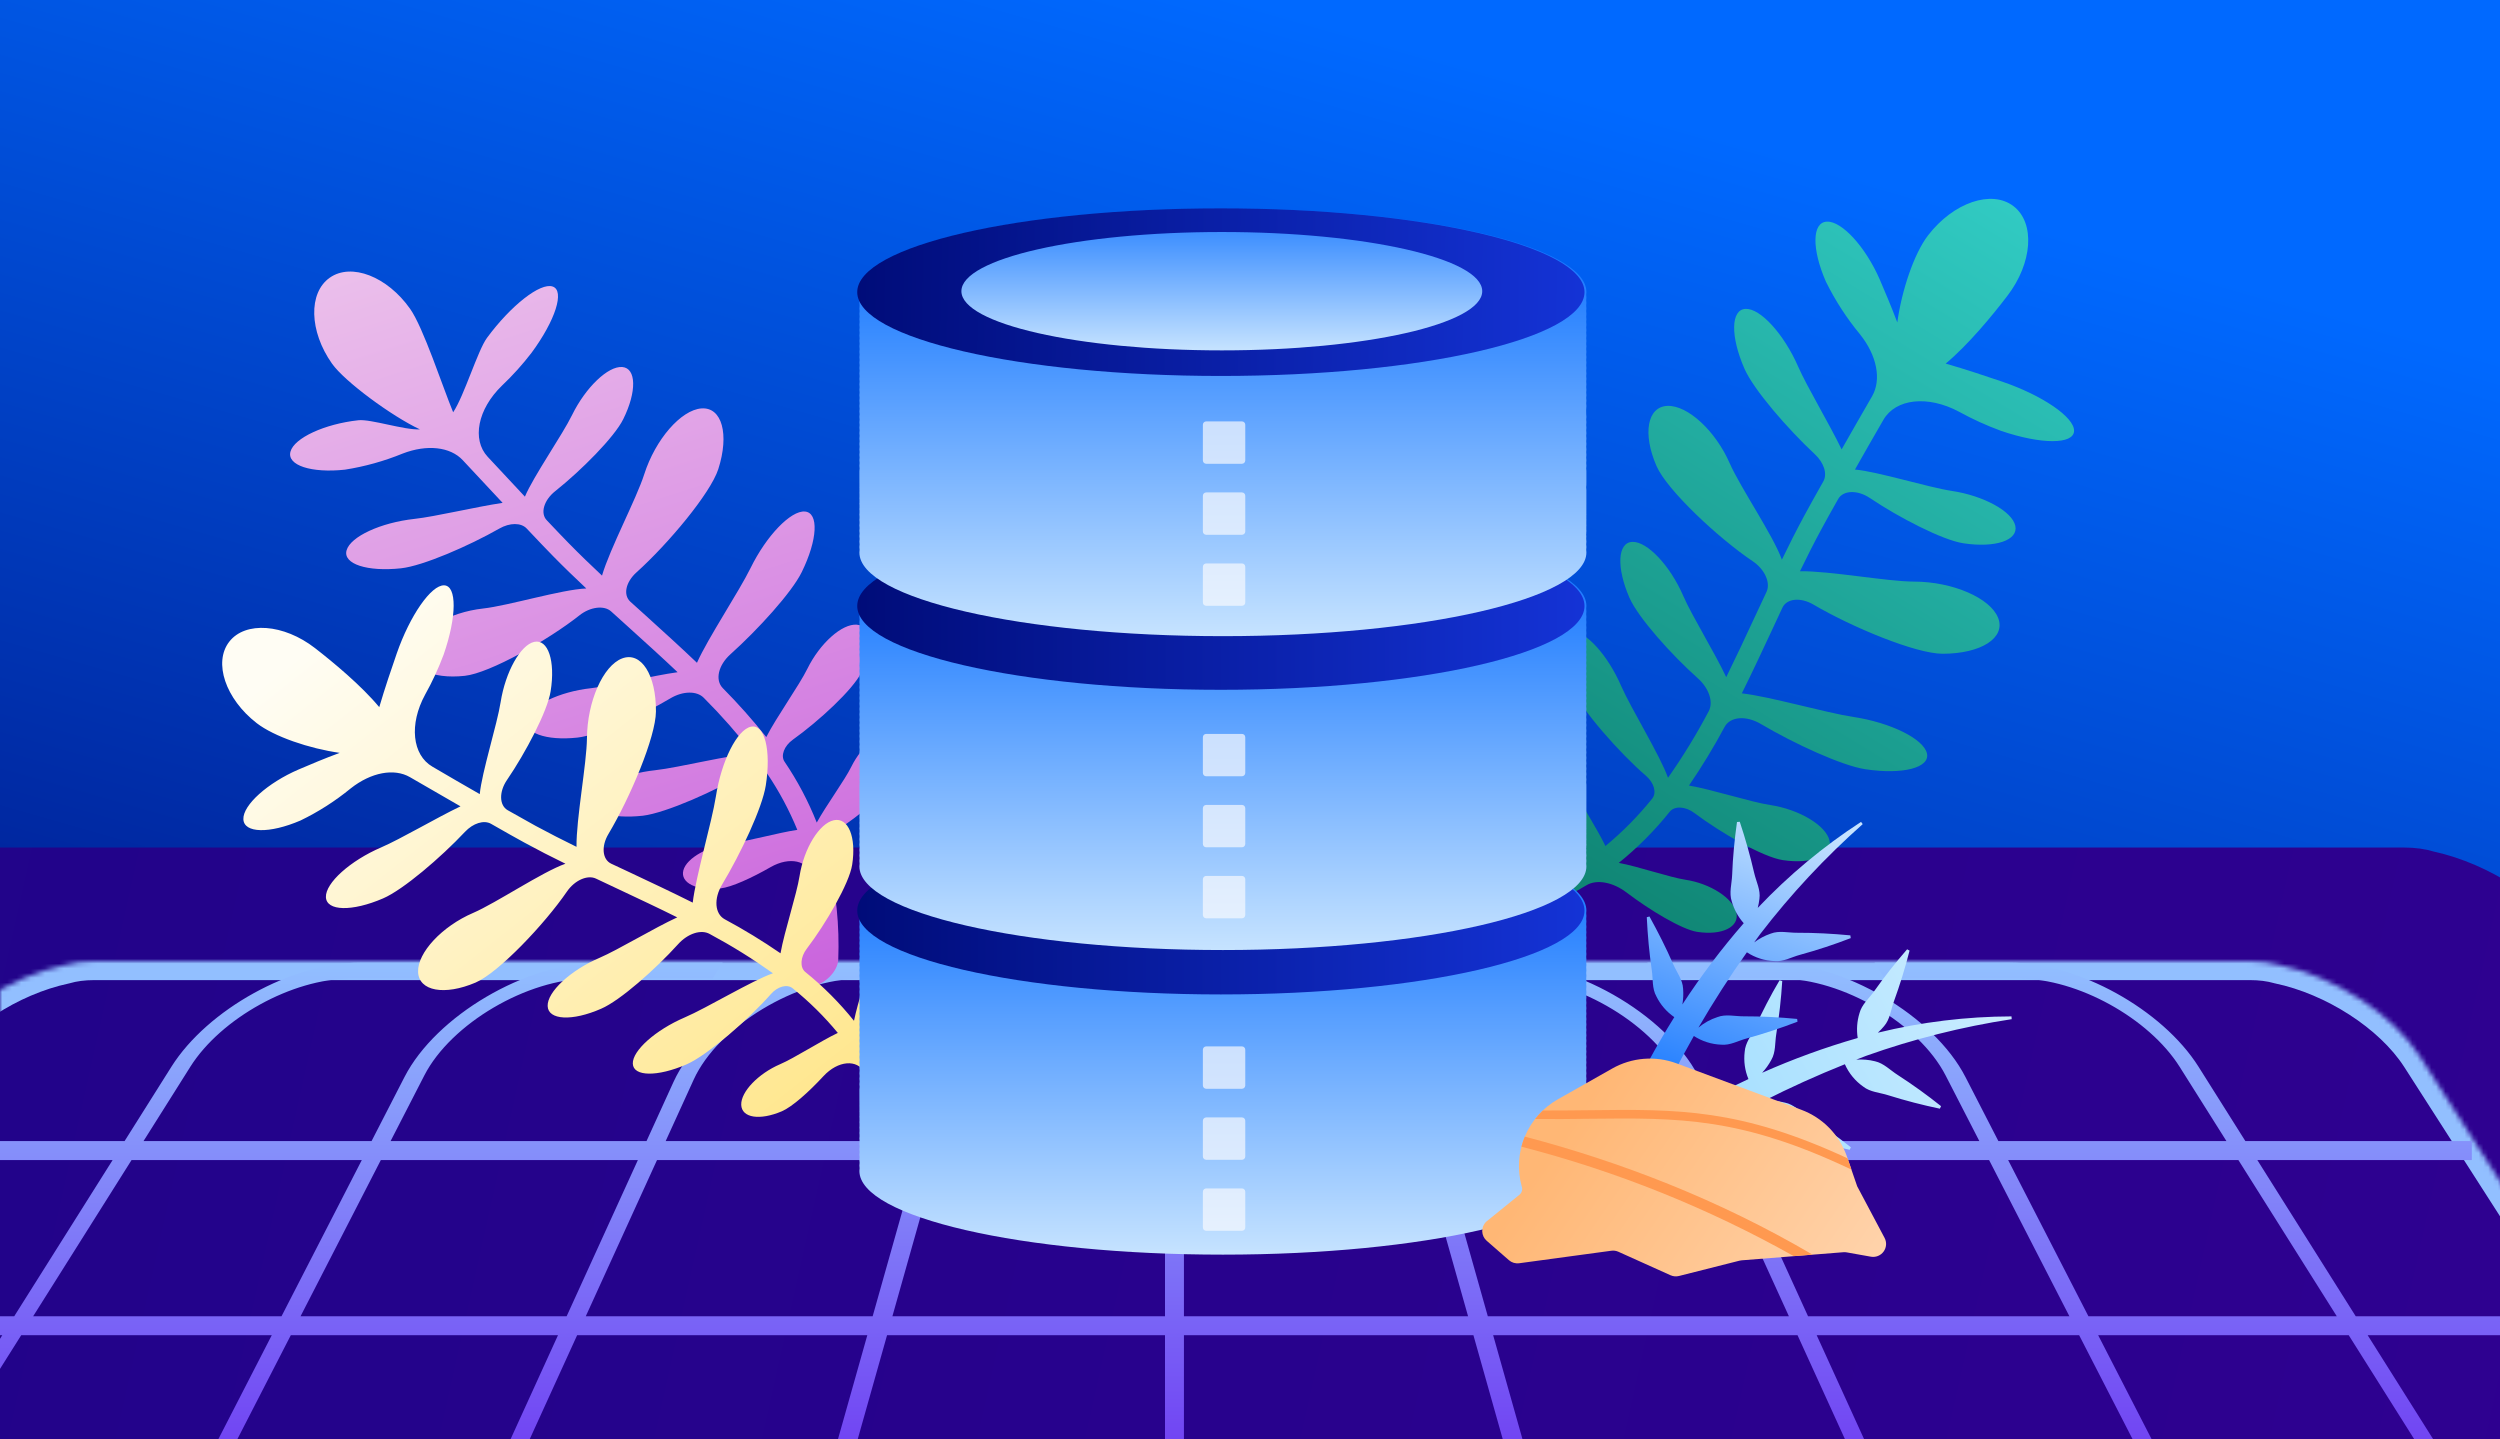 <?xml version="1.0" encoding="utf-8"?>
<svg xmlns="http://www.w3.org/2000/svg" fill="none" height="304" viewBox="0 0 528 304" width="528">
<g clip-path="url(#clip0_1106_17920)">
<rect fill="url(#paint0_linear_1106_17920)" height="304" width="528"/>
<path clip-rule="evenodd" d="M-19.312 179.905C-30.712 182.468 -42.681 190.185 -48.427 199.306L-143.798 350.694C-150.863 361.909 -145.846 371 -132.591 371H386.719C389.321 371 392.048 370.65 394.803 370.002H629.069C642.324 370.002 647.267 360.958 640.11 349.801L543.501 199.201C537.662 190.099 525.573 182.403 514.121 179.877C512.266 179.307 510.11 179 507.675 179H506.542H-11.635H-12.768C-15.249 179 -17.438 179.317 -19.312 179.905Z" fill="url(#paint1_linear_1106_17920)" fill-rule="evenodd"/>
<mask fill="white" id="path-2-inside-1_1106_17920">
<path clip-rule="evenodd" d="M13.681 203.803C2.142 206.257 -10.077 214.06 -15.902 223.306L-97.413 352.694C-104.478 363.909 -99.461 373 -86.206 373H368.099C370.544 373 373.098 372.691 375.682 372.116H582.678C595.933 372.116 600.877 363.072 593.72 351.915L511.15 223.201C505.231 213.974 492.89 206.192 481.3 203.776C479.523 203.271 477.482 203 475.195 203H474.191H20.89H19.887C17.554 203 15.479 203.28 13.681 203.803Z" fill-rule="evenodd"/>
</mask>
<path d="M-15.902 223.306L-12.518 225.438L-15.902 223.306ZM13.681 203.803L14.513 207.715L14.657 207.685L14.798 207.644L13.681 203.803ZM-97.413 352.694L-100.798 350.561H-100.798L-97.413 352.694ZM375.682 372.116V368.116H375.243L374.814 368.211L375.682 372.116ZM593.72 351.915L590.353 354.075L593.72 351.915ZM511.15 223.201L514.517 221.041V221.041L511.15 223.201ZM481.3 203.776L480.205 207.623L480.343 207.663L480.484 207.692L481.3 203.776ZM-12.518 225.438C-7.359 217.25 3.852 209.983 14.513 207.715L12.849 199.89C0.433 202.531 -12.796 210.87 -19.287 221.174L-12.518 225.438ZM-94.029 354.826L-12.518 225.438L-19.287 221.174L-100.798 350.561L-94.029 354.826ZM-86.206 369C-92.05 369 -94.878 367.022 -95.928 365.12C-96.977 363.217 -97.144 359.771 -94.029 354.826L-100.798 350.561C-104.748 356.831 -105.938 363.538 -102.932 368.985C-99.925 374.433 -93.616 377 -86.206 377V369ZM368.099 369H-86.206V377H368.099V369ZM374.814 368.211C372.473 368.732 370.211 369 368.099 369V377C370.876 377 373.723 376.649 376.551 376.02L374.814 368.211ZM582.678 368.116H375.682V376.116H582.678V368.116ZM590.353 354.075C593.516 359.005 593.361 362.419 592.344 364.281C591.326 366.142 588.536 368.116 582.678 368.116V376.116C590.075 376.116 596.385 373.567 599.363 368.118C602.342 362.668 601.08 355.981 597.087 349.755L590.353 354.075ZM507.783 225.361L590.353 354.075L597.087 349.755L514.517 221.041L507.783 225.361ZM480.484 207.692C491.2 209.926 502.535 217.18 507.783 225.361L514.517 221.041C507.927 210.768 494.58 202.459 482.116 199.86L480.484 207.692ZM475.195 207C477.172 207 478.839 207.235 480.205 207.623L482.394 199.929C480.208 199.307 477.791 199 475.195 199V207ZM474.191 207H475.195V199H474.191V207ZM20.89 207H474.191V199H20.89V207ZM19.887 207H20.89V199H19.887V207ZM14.798 207.644C16.175 207.243 17.868 207 19.887 207V199C17.24 199 14.781 199.317 12.565 199.962L14.798 207.644Z" fill="#92BFFF" mask="url(#path-2-inside-1_1106_17920)"/>
<path clip-rule="evenodd" d="M36.194 225.306C43.848 213.157 61.693 203.308 76.053 203.308H104.615L102.483 206.692H73.921C61.77 206.692 46.67 215.026 40.194 225.306L30.308 241L78.472 241L85.435 227.454C92.085 214.518 111.16 203.308 126.522 203.308H152.615L150.483 206.692H124.39C111.391 206.692 95.251 216.178 89.624 227.124L82.491 241L136.545 241L142.242 228.509C148.299 215.228 167.974 203.308 183.841 203.308H208.613L206.481 206.692H181.709C168.283 206.692 151.635 216.778 146.509 228.016L140.588 241L194.742 241L199.867 222.837C202.619 213.082 217.42 203.308 229.438 203.308H237.917H260.613H269.092C281.11 203.308 295.91 213.082 298.663 222.837L303.787 241L360.944 241L355.022 228.016C349.897 216.778 333.248 206.692 319.823 206.692H295.051L292.918 203.308H317.691C333.557 203.308 353.233 215.228 359.29 228.509L364.987 241L418.04 241L410.907 227.124C405.281 216.178 389.14 206.692 376.141 206.692H350.048L347.916 203.308H374.009C389.372 203.308 408.447 214.518 415.096 227.454L422.059 241L470.224 241L460.337 225.306C453.861 215.026 438.761 206.692 426.611 206.692H398.048L395.916 203.308H424.479C438.838 203.308 456.683 213.157 464.337 225.306L474.224 241L522.047 241V245L476.744 245L497.533 278L547.047 278V282L500.053 282L525.689 322.694C533.343 334.843 527.907 344.692 513.547 344.692H451.787H398.048H389.823H350.048H319.578H295.051H258.481H240.049H206.481H178.952H150.483H111.709H102.483H48.745H-13.016C-27.376 344.692 -32.812 334.843 -25.158 322.694L0.478 282L-49.953 282V278L2.998 278L23.788 245L-25.953 245V241L26.308 241L36.194 225.306ZM472.744 245L493.533 278H441.079L424.116 245L472.744 245ZM420.096 245L437.06 278L381.861 278L366.811 245L420.096 245ZM439.116 282L383.685 282L403.705 325.896C406.696 332.454 405.69 337.98 401.549 341.308H449.655C460.973 341.308 465.867 334.042 460.968 324.511L439.116 282ZM362.768 245L377.818 278L314.227 278L304.916 245L362.768 245ZM379.642 282L315.355 282L329.96 333.762C330.82 336.811 330.341 339.41 328.76 341.308H347.916H387.691C398.604 341.308 403.603 334.539 399.437 325.403L379.642 282ZM300.746 245L310.057 278H250.047V245L300.746 245ZM246.047 245V278H188.473L197.783 245L246.047 245ZM250.047 241L299.618 241L294.223 221.882C292.083 214.295 280.571 206.692 271.224 206.692H258.481H250.047V241ZM246.047 206.692V241L198.912 241L204.306 221.882C206.447 214.295 217.958 206.692 227.306 206.692H240.049H246.047ZM246.047 282H187.344L173.009 332.807C171.587 337.847 174.874 341.308 181.084 341.308H208.613H237.917H260.613H292.918H317.446C323.656 341.308 326.943 337.847 325.521 332.807L311.186 282H250.047V315H246.047V282ZM193.614 245L184.303 278L123.714 278L138.764 245L193.614 245ZM183.174 282L121.889 282L102.095 325.403C97.928 334.539 102.928 341.308 113.841 341.308H152.615H169.77C168.189 339.41 167.709 336.811 168.57 333.762L183.174 282ZM134.721 245L119.671 278L63.472 278L80.435 245L134.721 245ZM117.846 282L61.416 282L39.563 324.511C34.664 334.042 39.558 341.308 50.877 341.308H99.982C95.842 337.98 94.836 332.454 97.827 325.896L117.846 282ZM76.416 245L59.453 278H6.998L27.788 245L76.416 245ZM57.396 282H4.478L-21.158 322.694C-27.634 332.974 -23.034 341.308 -10.884 341.308H37.017C32.646 337.792 31.781 331.832 35.374 324.841L57.396 282ZM496.053 282H443.135L465.157 324.841C468.75 331.832 467.885 337.792 463.514 341.308H511.415C523.566 341.308 528.165 332.974 521.689 322.694L496.053 282Z" fill="url(#paint2_linear_1106_17920)" fill-rule="evenodd"/>
<path d="M170.518 141.241C168.783 144.77 163.98 151.455 161.837 155.67C158.968 152.059 155.902 148.607 152.653 145.33C150.977 143.613 151.694 140.487 154.285 138.167C160.044 133.001 167.225 125.138 169.328 120.828C172.684 114.001 172.971 108.273 169.993 108.034C167.016 107.795 161.871 113.136 158.524 119.959C156.084 124.933 149.471 134.848 147.2 139.982C143.676 136.621 140.019 133.304 136.324 129.959L133.129 127.078C131.559 125.629 132.157 122.932 134.417 120.893C141.139 114.844 150.038 104.198 151.7 99.093C154.073 91.703 152.48 85.95 148.158 86.258C143.836 86.567 138.416 92.794 136.055 100.191C134.398 105.372 128.815 115.846 127.145 121.568C124.765 119.334 122.415 117.072 120.16 114.769C119.071 113.663 117.451 111.967 115.497 109.899C114.042 108.414 114.869 105.633 117.253 103.74C122.724 99.388 129.77 92.329 131.644 88.501C134.508 82.71 134.403 77.75 131.417 77.514C128.431 77.278 123.693 81.806 120.831 87.636C118.753 91.898 112.694 100.544 110.86 104.895L102.992 96.466C99.631 92.849 100.869 86.416 106.029 81.432C108.283 79.291 110.365 76.979 112.258 74.516C117.318 67.653 119.312 61.378 116.713 60.512C114.113 59.645 107.91 64.495 102.85 71.358C100.882 74.035 98.027 83.628 95.707 87.071C93.466 81.652 89.411 69.176 86.621 65.23C81.8 58.392 74.204 55.446 69.649 58.647C65.095 61.847 65.297 69.966 70.116 76.794C72.801 80.598 82.774 87.916 88.677 90.682C85.372 90.86 78.296 88.469 75.683 88.758C68.551 89.534 62.129 92.503 61.345 95.387C60.561 98.271 65.746 99.959 72.842 99.194C77.022 98.538 81.112 97.398 85.028 95.798C90.165 93.806 95.106 94.363 97.734 97.19C100.537 100.196 103.448 103.323 106.152 106.204C100.435 107.055 91.919 109.113 87.524 109.591C80.395 110.377 74.017 113.331 73.198 116.226C72.378 119.121 77.596 120.79 84.692 120.024C89.306 119.526 98.98 115.323 105.465 111.632C107.661 110.374 110.049 110.363 111.235 111.622C113.591 114.117 115.554 116.182 116.814 117.457C119.083 119.775 121.445 122.043 123.828 124.286C118.666 124.482 107.351 127.932 102.039 128.517C94.901 129.305 88.258 133.115 87.19 137.045C86.123 140.975 91.043 143.519 98.172 142.734C103.466 142.154 115.847 135.136 122.346 129.987C124.641 128.152 127.592 127.784 129.084 129.141C130.451 130.353 131.753 131.575 133.068 132.745C136.472 135.822 139.85 138.878 143.112 141.971C137.786 142.697 129.15 144.871 124.814 145.35C118.128 146.081 112.076 149.01 111.289 151.885C110.502 154.76 115.294 156.506 121.971 155.777C126.31 155.307 135.458 151.146 141.583 147.492C144.234 145.913 147.174 145.881 148.643 147.382C152.35 151.09 155.818 155.028 159.026 159.172C154.343 159.332 143.441 162.113 138.375 162.669C131.698 163.398 125.695 166.145 124.965 168.797C124.234 171.449 129.076 173.013 135.762 172.281C140.607 171.709 151.443 166.91 157.281 163.28C159.156 162.125 161.253 162.215 162.08 163.453C164.58 167.167 166.695 171.125 168.393 175.266C164.341 175.868 157.968 177.67 154.767 178.02C149.719 178.57 144.998 181.19 144.321 183.825C143.644 186.46 147.108 188.192 152.153 187.633C154.485 187.385 158.769 185.422 162.761 183.132C166.754 180.842 170.698 181.776 171.321 184.893C172.389 190.199 168.997 197.681 167.012 204.567C166.267 207.174 168.116 209.003 171.056 208.512C174.08 208.004 176.889 205.293 177.04 202.699C177.322 195.481 176.593 188.263 174.872 181.252C174.309 178.935 175.891 175.972 178.683 174.036C183.49 170.676 189.189 165.627 190.571 162.806C192.804 158.26 192.2 154.376 189.222 154.137C186.245 153.899 182.035 157.409 179.796 161.938C178.39 164.806 174.458 170.139 172.499 173.73C170.707 169.207 168.425 164.893 165.693 160.865C164.837 159.598 165.61 157.537 167.452 156.217C172.952 152.294 180.139 145.648 181.898 142.072C184.514 136.731 184.102 132.19 180.962 131.935C177.823 131.68 173.142 135.897 170.518 141.241Z" fill="url(#paint3_linear_1106_17920)"/>
<path d="M168.864 185.037C168.255 188.912 165.669 196.683 164.843 201.337C161.049 198.724 157.114 196.323 153.055 194.144C150.957 192.997 150.72 189.805 152.501 186.826C156.473 180.217 160.986 170.623 161.732 165.896C162.909 158.401 161.496 152.845 158.584 153.484C155.673 154.123 152.354 160.716 151.192 168.226C150.33 173.684 146.953 185.073 146.305 190.633C141.961 188.46 137.502 186.359 133 184.242L129.095 182.414C127.197 181.518 126.953 178.735 128.506 176.133C133.117 168.397 138.478 155.682 138.535 150.286C138.598 142.527 135.4 137.522 131.378 139.066C127.357 140.611 124.033 148.144 123.965 155.885C123.909 161.319 121.685 172.943 121.759 178.852C118.831 177.416 115.931 175.943 113.1 174.41C111.74 173.666 109.696 172.504 107.228 171.117C105.428 170.095 105.37 167.219 107.081 164.725C111.012 158.969 115.635 150.185 116.295 145.987C117.324 139.58 115.748 134.923 112.837 135.562C109.926 136.201 106.746 141.911 105.735 148.283C104.991 153.02 101.767 163.078 101.323 167.717C98.171 165.911 94.745 163.933 91.341 161.93C87.064 159.456 86.368 152.974 89.789 146.7C91.299 143.996 92.602 141.182 93.687 138.283C96.48 130.257 96.525 123.693 93.793 123.622C91.061 123.551 86.583 129.989 83.791 138.015C82.701 141.14 81.273 145.36 80.098 149.352C76.362 144.824 70.344 139.841 66.523 136.876C59.921 131.755 51.816 131.156 48.419 135.527C45.021 139.898 47.616 147.605 54.217 152.727C57.896 155.569 65.306 158.093 71.749 159.004C68.655 160.142 65.456 161.484 63.092 162.505C56.529 165.325 51.293 170.031 51.4 173.009C51.507 175.987 56.907 176.11 63.469 173.289C67.257 171.452 70.816 169.177 74.072 166.51C78.374 163.112 83.248 162.199 86.584 164.135C90.141 166.2 93.823 168.325 97.257 170.3C92.069 172.786 84.567 177.226 80.524 178.961C73.962 181.781 68.726 186.487 68.832 189.465C68.939 192.443 74.341 192.575 80.901 189.745C85.15 187.921 93.124 181.088 98.204 175.683C99.933 173.851 102.203 173.139 103.701 173.987C106.689 175.696 109.16 177.092 110.737 177.946C113.581 179.494 116.466 180.982 119.424 182.419C114.574 184.109 104.774 190.722 99.924 192.809C93.361 195.629 88.157 201.206 88.3 205.267C88.443 209.328 93.875 210.322 100.443 207.519C105.311 205.427 115.051 195.136 119.712 188.334C121.358 185.917 124.064 184.709 125.873 185.563L130.759 187.868C134.903 189.819 139.021 191.749 143.034 193.748C138.167 195.976 130.597 200.581 126.607 202.3C120.457 204.942 115.556 209.501 115.663 212.479C115.769 215.457 120.837 215.735 126.972 213.04C130.955 211.332 138.444 204.699 143.205 199.426C145.257 197.142 148.081 196.238 149.89 197.257C154.516 199.736 158.979 202.508 163.251 205.557C158.851 207.067 149.275 212.889 144.61 214.883C138.46 217.525 133.552 221.893 133.649 224.641C133.747 227.39 138.813 227.465 144.961 224.814C149.425 222.898 158.299 215.105 162.798 209.967C164.248 208.304 166.267 207.79 167.414 208.732C170.903 211.541 174.098 214.697 176.948 218.152C173.269 219.906 167.734 223.49 164.782 224.751C160.138 226.749 156.451 230.595 156.549 233.343C156.646 236.092 160.437 236.705 165.128 234.703C167.28 233.783 170.783 230.668 173.902 227.297C177.021 223.927 181.058 223.693 182.572 226.482C185.155 231.241 184.126 239.37 184.271 246.517C184.329 249.228 186.628 250.433 189.289 249.102C192.018 247.742 193.886 244.332 193.267 241.852C191.389 234.903 188.549 228.25 184.829 222.087C183.609 220.035 184.237 216.755 186.357 214.073C189.957 209.469 193.892 202.995 194.369 199.895C195.155 194.905 193.434 191.373 190.531 192.01C187.629 192.646 184.636 197.209 183.832 202.204C183.341 205.357 181.168 211.596 180.363 215.595C177.32 211.798 173.874 208.343 170.085 205.289C168.904 204.329 169.027 202.135 170.396 200.36C174.474 195.006 179.363 186.57 179.977 182.646C180.893 176.776 179.159 172.571 176.1 173.234C173.04 173.897 169.791 179.173 168.864 185.037Z" fill="url(#paint4_linear_1106_17920)"/>
<path d="M373.862 170.018C369.786 169.407 361.605 166.74 356.711 165.907C359.44 161.918 361.951 157.786 364.233 153.528C365.422 151.324 368.783 151.056 371.912 152.917C378.877 157.037 388.998 161.713 393.966 162.463C401.85 163.657 407.682 162.148 406.967 159.102C406.252 156.055 399.334 152.62 391.45 151.426C385.711 150.565 373.723 147.083 367.873 146.435C370.139 141.871 372.33 137.176 374.531 132.454L376.435 128.362C377.363 126.371 380.288 126.093 383.028 127.704C391.181 132.491 404.58 138.047 410.254 138.074C418.388 138.074 423.653 134.723 422.01 130.51C420.366 126.297 412.427 122.862 404.292 122.834C398.572 122.834 386.352 120.538 380.149 120.649C381.644 117.575 383.176 114.529 384.792 111.557C385.563 110.122 386.761 107.974 388.228 105.381C389.286 103.529 392.304 103.418 394.941 105.196C401.005 109.279 410.272 114.085 414.683 114.742C421.415 115.76 426.318 114.112 425.631 111.038C424.944 107.964 418.927 104.696 412.195 103.677C407.208 102.928 396.613 99.603 391.766 99.168C393.623 95.854 395.712 92.252 397.764 88.687C400.346 84.187 407.152 83.428 413.764 86.965C416.612 88.535 419.577 89.885 422.632 91.002C431.082 93.882 437.981 93.9 438.046 91.002C438.111 88.104 431.314 83.484 422.864 80.604C419.577 79.484 415.129 78.002 410.932 76.79C415.667 72.855 420.877 66.531 423.932 62.512C429.281 55.568 429.866 47.078 425.25 43.541C420.635 40.004 412.557 42.763 407.208 49.707C404.237 53.568 401.636 61.355 400.708 68.105C399.501 64.864 398.071 61.522 396.994 59.003C393.994 52.142 389.017 46.689 385.851 46.809C382.684 46.929 382.619 52.596 385.618 59.457C387.577 63.437 389.995 67.175 392.824 70.595C396.418 75.077 397.402 80.178 395.387 83.687C393.233 87.391 391.013 91.298 388.952 94.909C386.333 89.474 381.616 81.65 379.768 77.419C376.769 70.567 371.801 65.105 368.672 65.234C365.542 65.364 365.431 71.012 368.43 77.873C370.371 82.308 377.595 90.622 383.288 95.928C385.219 97.724 385.981 100.094 385.089 101.668C383.315 104.807 381.867 107.409 380.975 109.075C379.36 112.066 377.818 115.131 376.332 118.205C374.531 113.131 367.53 102.9 365.31 97.835C362.311 90.974 356.424 85.558 352.161 85.724C347.899 85.891 346.868 91.595 349.868 98.455C352.096 103.539 362.961 113.686 370.157 118.52C372.711 120.232 373.992 123.066 373.092 125.001C372.284 126.714 371.485 128.427 370.696 130.121C368.672 134.482 366.657 138.797 364.577 143.019C362.209 137.926 357.324 130.056 355.504 125.853C352.719 119.427 347.871 114.316 344.742 114.446C341.613 114.575 341.353 119.881 344.166 126.306C346.023 130.473 352.997 138.278 358.559 143.232C360.964 145.371 361.921 148.287 360.872 150.231C358.311 155.088 355.442 159.776 352.282 164.268C350.666 159.639 344.491 149.676 342.365 144.824C339.579 138.399 334.936 133.278 332.057 133.389C329.179 133.501 329.105 138.806 331.918 145.241C333.961 149.87 342.133 159.129 347.621 163.842C349.366 165.342 349.933 167.462 348.939 168.675C345.999 172.335 342.692 175.686 339.068 178.675C337.211 174.823 333.422 169.046 332.076 165.962C329.95 161.111 325.892 157.278 323.004 157.389C320.116 157.5 319.503 161.527 321.629 166.379C322.604 168.629 325.901 172.277 329.439 175.527C332.977 178.777 333.265 183.008 330.367 184.619C325.39 187.351 316.838 186.314 309.316 186.471C306.475 186.536 305.221 188.952 306.624 191.73C308.072 194.582 311.666 196.526 314.275 195.86C321.595 193.874 328.599 190.876 335.085 186.952C337.239 185.665 340.656 186.314 343.507 188.48C348.373 192.184 355.198 196.313 358.457 196.813C363.704 197.61 367.409 195.785 366.722 192.749C366.034 189.712 361.224 186.601 355.978 185.804C352.663 185.304 346.098 183.027 341.891 182.24C345.865 179.032 349.477 175.403 352.663 171.416C353.675 170.175 355.978 170.286 357.863 171.712C363.509 175.962 372.395 181.036 376.528 181.656C382.703 182.582 387.123 180.73 386.398 177.545C385.674 174.36 380.038 170.953 373.862 170.018Z" fill="url(#paint5_linear_1106_17920)"/>
<path d="M396.001 224.141C394.708 223.817 393.372 223.701 392.043 223.799C392.721 223.542 393.39 223.262 394.067 223.012C404.064 219.45 414.378 216.851 424.869 215.249L424.832 214.662C415.32 214.688 405.846 215.843 396.608 218.104C397.08 217.668 397.523 217.2 397.932 216.705C399.176 215.272 399.343 213.276 399.982 211.53C401.268 208 402.375 204.408 403.3 200.767L402.781 200.495C400.319 203.336 397.982 206.281 395.817 209.353C394.744 210.876 393.191 212.147 392.722 213.984C392.2 215.68 392.071 217.472 392.345 219.226C385.454 221.205 378.71 223.66 372.159 226.571C372.921 225.757 373.573 224.846 374.097 223.862C375.06 222.23 374.843 220.231 375.148 218.398C375.756 214.69 376.178 210.954 376.41 207.204L375.847 207.032C373.925 210.283 372.209 213.615 370.652 217.029C369.88 218.719 368.591 220.258 368.476 222.149C368.24 224.102 368.513 226.083 369.27 227.899C362.652 231.002 356.233 234.513 350.05 238.41L350.287 245.372L351.402 244.636C352.248 246.472 353.564 248.051 355.217 249.214C356.695 250.4 358.702 250.462 360.481 251.035C364.055 252.17 367.701 253.109 371.401 253.887L371.647 253.35C368.709 251.003 365.656 248.805 362.498 246.763C360.935 245.755 359.597 244.264 357.729 243.897C356.188 243.496 354.583 243.404 353.006 243.628C358.727 239.999 364.594 236.618 370.607 233.484C371.444 235.368 372.78 236.988 374.47 238.169C375.948 239.355 377.955 239.417 379.734 239.99C383.307 241.125 386.955 242.057 390.655 242.835L390.9 242.305C387.945 239.968 384.899 237.766 381.74 235.738C380.177 234.737 378.839 233.238 376.972 232.872C375.48 232.476 373.927 232.373 372.396 232.569C378.021 229.715 383.767 227.115 389.635 224.767C390.474 226.665 391.815 228.297 393.513 229.49C394.999 230.67 397.005 230.739 398.777 231.311C402.358 232.44 405.998 233.378 409.698 234.156L409.951 233.621C407.011 231.273 403.955 229.074 400.795 227.032C399.197 226.019 397.854 224.555 396.001 224.141Z" fill="url(#paint6_linear_1106_17920)"/>
<path d="M373.992 197.173C372.731 197.605 371.546 198.234 370.481 199.035C370.905 198.448 371.323 197.86 371.754 197.274C378.217 188.863 385.467 181.088 393.407 174.054L393.054 173.581C385.089 178.754 377.765 184.853 371.238 191.751C371.395 191.129 371.512 190.498 371.587 189.861C371.876 187.99 370.909 186.208 370.493 184.398C369.642 180.719 368.628 177.127 367.44 173.559L366.85 173.61C366.33 177.34 365.965 181.08 365.829 184.805C365.754 186.667 365.146 188.581 365.748 190.377C366.232 192.083 367.095 193.658 368.274 194.983C363.564 200.395 359.235 206.128 355.319 212.139C355.509 211.041 355.56 209.924 355.471 208.813C355.389 206.913 354.124 205.355 353.381 203.643C351.888 200.205 350.172 196.839 348.365 193.558L347.8 193.719C347.979 197.479 348.316 201.221 348.864 204.932C349.133 206.776 348.889 208.768 349.819 210.423C350.683 212.191 351.99 213.706 353.612 214.82C349.738 221.016 346.254 227.447 343.18 234.076L347.16 239.793C347.344 239.382 347.514 238.968 347.698 238.564C349.403 239.649 351.366 240.264 353.387 240.345C355.274 240.537 357.006 239.485 358.797 239.017C362.42 238.022 365.991 236.845 369.495 235.491L369.421 234.912C365.671 234.552 361.917 234.355 358.146 234.361C356.285 234.364 354.35 233.838 352.583 234.522C351.068 235.018 349.669 235.816 348.471 236.867C351.316 230.712 354.406 224.69 357.74 218.8C359.466 219.922 361.463 220.557 363.52 220.638C365.408 220.823 367.139 219.778 368.929 219.31C372.555 218.316 376.119 217.129 379.636 215.778L379.555 215.198C375.805 214.838 372.051 214.641 368.28 214.647C366.418 214.657 364.476 214.129 362.709 214.814C361.244 215.288 359.886 216.042 358.709 217.034C361.876 211.582 365.287 206.279 368.943 201.125C370.676 202.266 372.689 202.909 374.763 202.983C376.65 203.175 378.382 202.123 380.172 201.655C383.798 200.659 387.371 199.483 390.878 198.13L390.797 197.55C387.047 197.19 383.293 196.993 379.522 196.999C377.695 197.014 375.76 196.488 373.992 197.173Z" fill="url(#paint7_linear_1106_17920)"/>
<path d="M221.316 229.189C211.97 227.317 207.388 224.673 199.809 218.124C197.346 215.536 196.764 215.227 200.511 216.609L202.946 217.38C205.43 218.264 203.865 217.654 206.307 218.628C211.338 220.627 216.334 222.71 221.351 224.75C226.186 226.988 225.281 229.968 221.316 229.189Z" fill="#98DFDC"/>
<path d="M218.72 246.265C216.117 245.318 214.44 244.161 212.026 242.843C209.514 241.076 210.91 241.44 212.447 241.861C215.086 242.703 216.096 243.067 218.762 243.874C220.131 244.287 221.338 245.101 221.338 245.697C221.317 246.742 220.047 246.742 218.72 246.265Z" fill="#98DFDC"/>
<path d="M220.817 221.244C217.618 219.694 217.183 219.736 214.123 217.906C211.141 216.244 210.376 215.536 214.6 216.889C217.639 218.222 218.27 217.45 221.316 218.783C224.635 221.055 222.354 222.036 220.817 221.244Z" fill="#98DFDC"/>
<path d="M198.146 233.53C195.051 230.641 192.209 230.15 189.066 228.811C188.736 228.67 188.364 228.488 188.034 228.313L187.964 228.376C187.111 228.901 186.115 229.146 185.115 229.077H184.596C186.828 230.623 189.147 232.04 191.543 233.32C193.374 234.252 195.605 235.08 197.696 234.82C198.04 234.771 198.398 234.687 198.468 234.358C198.503 234.203 198.491 234.042 198.434 233.894C198.376 233.747 198.276 233.62 198.146 233.53Z" fill="#98DFDC"/>
<g clip-path="url(#clip1_1106_17920)" filter="url(#filter0_d_1106_17920)">
<path d="M335.006 192.895C335.03 192.706 335.043 192.515 335.047 192.324C335.047 182.545 300.662 174.643 258.274 174.643C215.886 174.643 181.502 182.565 181.502 192.324C181.565 192.702 181.565 193.088 181.502 193.466C181.565 193.847 181.565 194.235 181.502 194.616C181.565 194.994 181.565 195.38 181.502 195.758C181.565 196.139 181.565 196.527 181.502 196.907C181.565 197.286 181.565 197.672 181.502 198.05C181.565 198.43 181.565 198.819 181.502 199.199C181.565 199.577 181.565 199.963 181.502 200.342C181.565 200.72 181.565 201.106 181.502 201.484C181.565 201.865 181.565 202.253 181.502 202.633C181.565 203.012 181.565 203.398 181.502 203.776C181.565 204.156 181.565 204.545 181.502 204.925C181.565 205.303 181.565 205.689 181.502 206.068C181.565 206.446 181.565 206.832 181.502 207.21C181.565 207.591 181.565 207.979 181.502 208.359C181.565 208.738 181.565 209.124 181.502 209.502C181.565 209.882 181.565 210.271 181.502 210.651C181.565 211.029 181.565 211.415 181.502 211.794C181.565 212.174 181.565 212.562 181.502 212.943C181.565 213.321 181.565 213.707 181.502 214.085C181.565 214.463 181.565 214.85 181.502 215.228C181.565 215.608 181.565 215.997 181.502 216.377C181.565 216.755 181.565 217.141 181.502 217.519C181.565 217.9 181.565 218.288 181.502 218.669C181.565 219.047 181.565 219.433 181.502 219.811C181.565 220.192 181.565 220.58 181.502 220.961C181.565 221.339 181.565 221.725 181.502 222.103C181.565 222.481 181.565 222.867 181.502 223.245C181.565 223.626 181.565 224.014 181.502 224.395C181.565 224.773 181.565 225.159 181.502 225.537C181.504 225.731 181.52 225.924 181.55 226.115C181.52 226.304 181.504 226.495 181.502 226.686C181.565 227.065 181.565 227.451 181.502 227.829C181.565 228.209 181.565 228.598 181.502 228.978C181.565 229.356 181.565 229.742 181.502 230.121C181.565 230.499 181.565 230.885 181.502 231.263C181.565 231.644 181.565 232.032 181.502 232.412C181.565 232.791 181.565 233.177 181.502 233.555C181.504 233.746 181.52 233.937 181.55 234.126C181.52 234.317 181.504 234.511 181.502 234.704C181.565 235.082 181.565 235.468 181.502 235.847C181.565 236.227 181.565 236.615 181.502 236.996C181.565 237.374 181.565 237.76 181.502 238.138C181.565 238.517 181.565 238.903 181.502 239.281C181.565 239.661 181.565 240.05 181.502 240.43C181.565 240.808 181.565 241.194 181.502 241.573C181.565 241.953 181.565 242.341 181.502 242.722C181.565 243.1 181.565 243.486 181.502 243.864C181.504 244.056 181.52 244.246 181.55 244.436C181.55 244.626 181.502 229.93 181.502 230.121C181.565 230.499 181.565 230.885 181.502 231.263C181.565 231.644 181.565 232.032 181.502 232.412C181.565 232.791 181.565 233.177 181.502 233.555C181.504 233.746 181.52 233.937 181.55 234.126C181.52 234.317 181.504 234.511 181.502 234.704C181.565 235.082 181.565 235.468 181.502 235.847C181.565 236.227 181.565 236.615 181.502 236.996C181.565 237.374 181.565 237.76 181.502 238.138C181.565 238.517 181.565 238.903 181.502 239.281C181.565 239.661 181.565 240.05 181.502 240.43C181.565 240.808 181.565 241.194 181.502 241.573C181.565 241.953 181.565 242.341 181.502 242.722C181.565 243.1 181.565 243.486 181.502 243.864C181.565 244.245 181.565 244.633 181.502 245.014C181.565 245.392 181.565 245.778 181.502 246.156C181.565 246.534 181.565 246.92 181.502 247.299C181.502 257.078 215.886 264.98 258.274 264.98C300.662 264.98 335.047 257.057 335.047 247.299C334.992 246.92 334.992 246.535 335.047 246.156C334.992 245.777 334.992 245.392 335.047 245.014C334.993 244.632 334.993 244.245 335.047 243.864C334.992 243.485 334.992 243.101 335.047 242.722C334.993 242.341 334.993 241.954 335.047 241.573C334.992 241.194 334.992 240.809 335.047 240.43C334.993 240.049 334.993 239.662 335.047 239.281C334.992 238.902 334.992 238.517 335.047 238.138C334.992 237.759 334.992 237.375 335.047 236.996C334.993 236.615 334.993 236.228 335.047 235.847C334.992 235.468 334.992 235.083 335.047 234.704C335.043 234.511 335.03 234.318 335.006 234.126C335.03 233.937 335.044 233.746 335.047 233.555C334.992 233.176 334.992 232.791 335.047 232.412C334.993 232.031 334.993 231.644 335.047 231.263C334.992 230.884 334.992 230.5 335.047 230.121C335.047 229.93 335.047 244.626 335.006 244.436C334.979 243.864 334.992 243.291 335.047 242.722C334.993 242.341 334.993 241.954 335.047 241.573C334.992 241.194 334.992 240.809 335.047 240.43C334.993 240.049 334.993 239.662 335.047 239.281C334.992 238.902 334.992 238.517 335.047 238.138C334.992 237.759 334.992 237.375 335.047 236.996C334.993 236.615 334.993 236.228 335.047 235.847C334.992 235.468 334.992 235.083 335.047 234.704C335.043 234.511 335.03 234.318 335.006 234.126C335.03 233.937 335.044 233.746 335.047 233.555C334.992 233.176 334.992 232.791 335.047 232.412C334.993 232.031 334.993 231.644 335.047 231.263C334.992 230.884 334.992 230.5 335.047 230.121C334.992 229.742 334.992 229.357 335.047 228.978C334.993 228.597 334.993 228.21 335.047 227.829C334.992 227.45 334.992 227.065 335.047 226.686C335.044 226.495 335.03 226.305 335.006 226.115C335.03 225.923 335.043 225.73 335.047 225.537C334.992 225.158 334.992 224.774 335.047 224.395C334.993 224.014 334.993 223.627 335.047 223.245C334.992 222.867 334.992 222.482 335.047 222.103C334.992 221.724 334.992 221.339 335.047 220.961C334.993 220.579 334.993 220.192 335.047 219.811C334.992 219.432 334.992 219.048 335.047 218.669C334.993 218.288 334.993 217.901 335.047 217.519C334.992 217.141 334.992 216.756 335.047 216.377C334.993 215.996 334.993 215.609 335.047 215.228C334.992 214.849 334.992 214.464 335.047 214.085C334.992 213.706 334.992 213.322 335.047 212.943C334.993 212.562 334.993 212.175 335.047 211.794C334.992 211.415 334.992 211.03 335.047 210.651C334.993 210.27 334.993 209.883 335.047 209.502C334.992 209.123 334.992 208.738 335.047 208.359C334.993 207.978 334.993 207.591 335.047 207.21C334.992 206.831 334.992 206.446 335.047 206.068C334.992 205.689 334.992 205.304 335.047 204.925C334.993 204.544 334.993 204.157 335.047 203.776C334.992 203.397 334.992 203.012 335.047 202.633C334.993 202.252 334.993 201.865 335.047 201.484C334.992 201.105 334.992 200.721 335.047 200.342C334.992 199.963 334.992 199.578 335.047 199.199C334.993 198.818 334.993 198.431 335.047 198.05C334.992 197.671 334.992 197.286 335.047 196.907C334.993 196.526 334.993 196.139 335.047 195.758C334.992 195.379 334.992 194.995 335.047 194.616C334.993 194.234 334.993 193.848 335.047 193.466C335.043 193.275 335.03 193.085 335.006 192.895Z" fill="url(#paint8_linear_1106_17920)"/>
<path d="M257.846 210.025C300.262 210.025 334.646 202.1 334.646 192.324C334.646 182.548 300.262 174.622 257.846 174.622C215.431 174.622 181.047 182.548 181.047 192.324C181.047 202.1 215.431 210.025 257.846 210.025Z" fill="url(#paint9_linear_1106_17920)"/>
<path d="M335.006 128.563C335.03 128.371 335.044 128.178 335.047 127.985C335.047 118.213 300.662 110.304 258.274 110.304C215.886 110.304 181.502 118.227 181.502 127.985C181.565 128.366 181.565 128.754 181.502 129.134C181.565 129.513 181.565 129.899 181.502 130.277C181.504 130.468 181.52 130.659 181.55 130.848C181.52 131.039 181.504 131.233 181.502 131.426C181.565 131.804 181.565 132.19 181.502 132.569C181.565 132.949 181.565 133.337 181.502 133.718C181.565 134.096 181.565 134.482 181.502 134.86C181.565 135.239 181.565 135.625 181.502 136.003C181.565 136.383 181.565 136.772 181.502 137.152C181.565 137.53 181.565 137.916 181.502 138.295C181.504 138.486 181.52 138.677 181.55 138.866C181.581 139.44 181.565 140.015 181.502 140.586C181.565 140.967 181.565 141.355 181.502 141.736C181.565 142.114 181.565 142.5 181.502 142.878C181.565 143.256 181.565 143.642 181.502 144.021C181.565 144.401 181.565 144.789 181.502 145.17C181.565 145.548 181.565 145.934 181.502 146.312C181.565 146.693 181.565 147.081 181.502 147.462C181.565 147.84 181.565 148.226 181.502 148.604C181.565 148.984 181.565 149.373 181.502 149.753C181.565 150.131 181.565 150.518 181.502 150.896C181.565 151.274 181.565 151.66 181.502 152.038C181.565 152.419 181.565 152.807 181.502 153.188C181.565 153.566 181.565 153.952 181.502 154.33C181.565 154.71 181.565 155.099 181.502 155.479C181.565 155.857 181.565 156.244 181.502 156.622C181.565 157.002 181.565 157.391 181.502 157.771C181.565 158.149 181.565 158.535 181.502 158.913C181.565 159.292 181.565 159.678 181.502 160.056C181.565 160.436 181.565 160.825 181.502 161.205C181.565 161.583 181.565 161.97 181.502 162.348C181.565 162.728 181.565 163.117 181.502 163.497C181.565 163.875 181.565 164.261 181.502 164.639C181.565 165.018 181.565 165.404 181.502 165.782C181.565 166.162 181.565 166.551 181.502 166.931C181.565 167.309 181.565 167.695 181.502 168.074C181.565 168.454 181.565 168.842 181.502 169.223C181.565 169.601 181.565 169.987 181.502 170.365C181.565 170.746 181.565 171.134 181.502 171.515C181.565 171.893 181.565 172.279 181.502 172.657C181.565 173.035 181.565 173.421 181.502 173.8C181.565 174.18 181.565 174.568 181.502 174.949C181.565 175.327 181.565 175.713 181.502 176.091C181.565 176.472 181.565 176.86 181.502 177.241C181.565 177.619 181.565 178.005 181.502 178.383C181.565 178.764 181.565 179.152 181.502 179.532C181.504 179.724 181.52 179.915 181.55 180.104C181.55 180.294 181.502 165.591 181.502 165.782C181.565 166.162 181.565 166.551 181.502 166.931C181.565 167.309 181.565 167.695 181.502 168.074C181.565 168.454 181.565 168.842 181.502 169.223C181.565 169.601 181.565 169.987 181.502 170.365C181.565 170.746 181.565 171.134 181.502 171.515C181.565 171.893 181.565 172.279 181.502 172.657C181.565 173.035 181.565 173.421 181.502 173.8C181.565 174.18 181.565 174.568 181.502 174.949C181.565 175.327 181.565 175.713 181.502 176.091C181.565 176.472 181.565 176.86 181.502 177.241C181.565 177.619 181.565 178.005 181.502 178.383C181.565 178.764 181.565 179.152 181.502 179.532C181.565 179.911 181.565 180.297 181.502 180.675C181.565 181.053 181.565 181.439 181.502 181.817C181.565 182.198 181.565 182.586 181.502 182.967C181.502 192.739 215.886 200.648 258.274 200.648C300.662 200.648 335.047 192.718 335.047 182.967C334.993 182.585 334.993 182.198 335.047 181.817C334.992 181.438 334.992 181.054 335.047 180.675C334.992 180.296 334.992 179.911 335.047 179.532C334.993 179.151 334.993 178.764 335.047 178.383C334.992 178.004 334.992 177.619 335.047 177.241C334.993 176.859 334.993 176.473 335.047 176.091C334.992 175.712 334.992 175.328 335.047 174.949C334.993 174.568 334.993 174.181 335.047 173.8C334.992 173.421 334.992 173.036 335.047 172.657C334.992 172.278 334.992 171.894 335.047 171.515C334.993 171.133 334.993 170.747 335.047 170.365C334.992 169.986 334.992 169.602 335.047 169.223C334.993 168.842 334.993 168.455 335.047 168.074C334.992 167.695 334.992 167.31 335.047 166.931C334.993 166.55 334.993 166.163 335.047 165.782C335.047 165.591 335.047 180.294 335.006 180.104C334.979 179.53 334.992 178.955 335.047 178.383C334.992 178.004 334.992 177.619 335.047 177.241C334.993 176.859 334.993 176.473 335.047 176.091C334.992 175.712 334.992 175.328 335.047 174.949C334.993 174.568 334.993 174.181 335.047 173.8C334.992 173.421 334.992 173.036 335.047 172.657C334.992 172.278 334.992 171.894 335.047 171.515C334.993 171.133 334.993 170.747 335.047 170.365C334.992 169.986 334.992 169.602 335.047 169.223C334.993 168.842 334.993 168.455 335.047 168.074C334.992 167.695 334.992 167.31 335.047 166.931C334.993 166.55 334.993 166.163 335.047 165.782C334.992 165.403 334.992 165.018 335.047 164.639C334.992 164.261 334.992 163.876 335.047 163.497C334.993 163.116 334.993 162.729 335.047 162.348C334.992 161.969 334.992 161.584 335.047 161.205C334.993 160.824 334.993 160.437 335.047 160.056C334.992 159.677 334.992 159.292 335.047 158.913C334.992 158.535 334.992 158.15 335.047 157.771C334.993 157.39 334.993 157.003 335.047 156.622C334.992 156.243 334.992 155.858 335.047 155.479C334.993 155.098 334.993 154.711 335.047 154.33C334.992 153.951 334.992 153.566 335.047 153.188C334.993 152.806 334.993 152.419 335.047 152.038C334.992 151.659 334.992 151.275 335.047 150.896C334.992 150.517 334.992 150.132 335.047 149.753C334.993 149.372 334.993 148.985 335.047 148.604C334.992 148.225 334.992 147.84 335.047 147.462C334.993 147.08 334.993 146.693 335.047 146.312C334.992 145.933 334.992 145.549 335.047 145.17C334.993 144.789 334.993 144.402 335.047 144.021C334.992 143.642 334.992 143.257 335.047 142.878C334.992 142.499 334.992 142.115 335.047 141.736C334.993 141.354 334.993 140.968 335.047 140.586C334.992 140.207 334.992 139.823 335.047 139.444C335.044 139.251 335.03 139.058 335.006 138.866C335.03 138.676 335.044 138.486 335.047 138.295C334.992 137.916 334.992 137.531 335.047 137.152C334.993 136.771 334.993 136.384 335.047 136.003C334.992 135.624 334.992 135.239 335.047 134.86C334.992 134.482 334.992 134.097 335.047 133.718C334.993 133.337 334.993 132.95 335.047 132.569C334.992 132.19 334.992 131.805 335.047 131.426C335.043 131.233 335.03 131.04 335.006 130.848C335.03 130.659 335.044 130.468 335.047 130.277C334.992 129.898 334.992 129.513 335.047 129.134C335.043 128.943 335.03 128.753 335.006 128.563Z" fill="url(#paint10_linear_1106_17920)"/>
<path d="M257.846 145.687C300.262 145.687 334.646 137.761 334.646 127.985C334.646 118.209 300.262 110.284 257.846 110.284C215.431 110.284 181.047 118.209 181.047 127.985C181.047 137.761 215.431 145.687 257.846 145.687Z" fill="url(#paint11_linear_1106_17920)"/>
<path d="M335.006 62.273C335.03 62.083 335.043 61.892 335.047 61.702C335.047 51.922 300.662 44.02 258.274 44.02C215.886 44.02 181.502 51.943 181.502 61.702C181.565 62.08 181.565 62.466 181.502 62.844C181.565 63.224 181.565 63.613 181.502 63.993C181.565 64.371 181.565 64.757 181.502 65.136C181.565 65.516 181.565 65.904 181.502 66.285C181.565 66.663 181.565 67.049 181.502 67.427C181.565 67.806 181.565 68.192 181.502 68.57C181.565 68.95 181.565 69.339 181.502 69.719C181.565 70.097 181.565 70.484 181.502 70.862C181.565 71.242 181.565 71.63 181.502 72.011C181.565 72.389 181.565 72.775 181.502 73.153C181.565 73.534 181.565 73.922 181.502 74.303C181.565 74.681 181.565 75.067 181.502 75.445C181.565 75.823 181.565 76.209 181.502 76.588C181.565 76.968 181.565 77.356 181.502 77.737C181.565 78.115 181.565 78.501 181.502 78.879C181.565 79.26 181.565 79.648 181.502 80.029C181.565 80.407 181.565 80.793 181.502 81.171C181.565 81.552 181.565 81.94 181.502 82.32C181.565 82.698 181.565 83.085 181.502 83.463C181.565 83.841 181.565 84.227 181.502 84.605C181.565 84.986 181.565 85.374 181.502 85.755C181.565 86.133 181.565 86.519 181.502 86.897C181.504 87.091 181.52 87.284 181.55 87.475C181.52 87.664 181.504 87.855 181.502 88.046C181.565 88.424 181.565 88.811 181.502 89.189C181.565 89.569 181.565 89.958 181.502 90.338C181.565 90.716 181.565 91.102 181.502 91.481C181.565 91.859 181.565 92.245 181.502 92.623C181.565 93.003 181.565 93.392 181.502 93.772C181.565 94.15 181.565 94.537 181.502 94.915C181.504 95.106 181.52 95.297 181.55 95.486C181.52 95.677 181.504 95.87 181.502 96.064C181.565 96.442 181.565 96.828 181.502 97.207C181.565 97.587 181.565 97.975 181.502 98.356C181.565 98.734 181.565 99.12 181.502 99.498C181.565 99.876 181.565 100.262 181.502 100.641C181.565 101.021 181.565 101.409 181.502 101.79C181.565 102.168 181.565 102.554 181.502 102.932C181.504 103.124 181.52 103.315 181.55 103.504C181.52 103.695 181.504 103.888 181.502 104.082C181.565 104.46 181.565 104.846 181.502 105.224C181.565 105.605 181.565 105.993 181.502 106.373C181.565 106.752 181.565 107.138 181.502 107.516C181.565 107.894 181.565 108.28 181.502 108.658C181.565 109.039 181.565 109.427 181.502 109.808C181.565 110.186 181.565 110.572 181.502 110.95C181.565 111.331 181.565 111.719 181.502 112.099C181.565 112.478 181.565 112.864 181.502 113.242C181.504 113.433 181.52 113.624 181.55 113.813C181.55 114.004 181.502 99.308 181.502 99.498C181.565 99.876 181.565 100.262 181.502 100.641C181.565 101.021 181.565 101.409 181.502 101.79C181.565 102.168 181.565 102.554 181.502 102.932C181.504 103.124 181.52 103.315 181.55 103.504C181.52 103.695 181.504 103.888 181.502 104.082C181.565 104.46 181.565 104.846 181.502 105.224C181.565 105.605 181.565 105.993 181.502 106.373C181.565 106.752 181.565 107.138 181.502 107.516C181.565 107.894 181.565 108.28 181.502 108.658C181.565 109.039 181.565 109.427 181.502 109.808C181.565 110.186 181.565 110.572 181.502 110.95C181.565 111.331 181.565 111.719 181.502 112.099C181.565 112.478 181.565 112.864 181.502 113.242C181.565 113.622 181.565 114.011 181.502 114.391C181.565 114.769 181.565 115.155 181.502 115.534C181.565 115.912 181.565 116.298 181.502 116.676C181.502 126.455 215.886 134.357 258.274 134.357C300.662 134.357 335.047 126.435 335.047 116.676C334.992 116.297 334.992 115.912 335.047 115.534C334.992 115.155 334.992 114.77 335.047 114.391C334.993 114.01 334.993 113.623 335.047 113.242C334.992 112.863 334.992 112.478 335.047 112.099C334.993 111.718 334.993 111.331 335.047 110.95C334.992 110.571 334.992 110.187 335.047 109.808C334.993 109.426 334.993 109.04 335.047 108.658C334.992 108.279 334.992 107.895 335.047 107.516C334.992 107.137 334.992 106.752 335.047 106.373C334.993 105.992 334.993 105.605 335.047 105.224C334.992 104.845 334.992 104.461 335.047 104.082C335.043 103.888 335.03 103.695 335.006 103.504C335.03 103.314 335.044 103.123 335.047 102.932C334.992 102.554 334.992 102.169 335.047 101.79C334.993 101.409 334.993 101.022 335.047 100.641C334.992 100.262 334.992 99.877 335.047 99.498C335.047 99.308 335.047 114.004 335.006 113.813C334.979 113.242 334.992 112.669 335.047 112.099C334.993 111.718 334.993 111.331 335.047 110.95C334.992 110.571 334.992 110.187 335.047 109.808C334.993 109.426 334.993 109.04 335.047 108.658C334.992 108.279 334.992 107.895 335.047 107.516C334.992 107.137 334.992 106.752 335.047 106.373C334.993 105.992 334.993 105.605 335.047 105.224C334.992 104.845 334.992 104.461 335.047 104.082C335.043 103.888 335.03 103.695 335.006 103.504C334.979 102.932 334.992 102.359 335.047 101.79C334.993 101.409 334.993 101.022 335.047 100.641C334.992 100.262 334.992 99.877 335.047 99.498C334.992 99.119 334.992 98.735 335.047 98.356C334.993 97.975 334.993 97.588 335.047 97.207C334.992 96.828 334.992 96.443 335.047 96.064C335.043 95.871 335.03 95.678 335.006 95.486C335.03 95.296 335.044 95.106 335.047 94.915C334.992 94.536 334.992 94.151 335.047 93.772C334.993 93.391 334.993 93.004 335.047 92.623C334.992 92.244 334.992 91.859 335.047 91.481C334.992 91.102 334.992 90.717 335.047 90.338C334.993 89.957 334.993 89.57 335.047 89.189C334.992 88.81 334.992 88.425 335.047 88.046C335.044 87.855 335.03 87.665 335.006 87.475C334.979 86.901 334.992 86.326 335.047 85.755C334.993 85.373 334.993 84.987 335.047 84.605C334.992 84.226 334.992 83.842 335.047 83.463C334.992 83.084 334.992 82.699 335.047 82.32C334.993 81.939 334.993 81.552 335.047 81.171C334.992 80.792 334.992 80.407 335.047 80.029C334.993 79.647 334.993 79.26 335.047 78.879C334.992 78.5 334.992 78.116 335.047 77.737C334.993 77.356 334.993 76.969 335.047 76.588C334.992 76.209 334.992 75.824 335.047 75.445C334.992 75.066 334.992 74.681 335.047 74.303C334.993 73.921 334.993 73.535 335.047 73.153C334.992 72.775 334.992 72.39 335.047 72.011C334.993 71.63 334.993 71.243 335.047 70.862C334.992 70.483 334.992 70.098 335.047 69.719C334.993 69.338 334.993 68.951 335.047 68.57C334.992 68.191 334.992 67.806 335.047 67.427C334.992 67.049 334.992 66.664 335.047 66.285C334.993 65.904 334.993 65.517 335.047 65.136C334.992 64.757 334.992 64.372 335.047 63.993C334.993 63.612 334.993 63.225 335.047 62.844C335.043 62.653 335.03 62.462 335.006 62.273Z" fill="url(#paint12_linear_1106_17920)"/>
<path d="M254.047 89.701V97.247C254.047 97.634 254.361 97.948 254.749 97.948H262.299C262.686 97.948 263.001 97.634 263.001 97.247V89.701C263.001 89.314 262.686 89 262.299 89H254.749C254.361 89 254.047 89.314 254.047 89.701Z" fill="#F9FAFE" opacity="0.7"/>
<path d="M254.047 155.701V163.247C254.047 163.634 254.361 163.948 254.749 163.948H262.299C262.686 163.948 263.001 163.634 263.001 163.247V155.701C263.001 155.314 262.686 155 262.299 155H254.749C254.361 155 254.047 155.314 254.047 155.701Z" fill="#F9FAFE" opacity="0.7"/>
<path d="M254.047 221.701V229.247C254.047 229.634 254.361 229.948 254.749 229.948H262.299C262.686 229.948 263.001 229.634 263.001 229.247V221.701C263.001 221.314 262.686 221 262.299 221H254.749C254.361 221 254.047 221.314 254.047 221.701Z" fill="#F9FAFE" opacity="0.7"/>
<path d="M254.047 104.701V112.247C254.047 112.634 254.361 112.948 254.749 112.948H262.299C262.686 112.948 263.001 112.634 263.001 112.247V104.701C263.001 104.314 262.686 104 262.299 104H254.749C254.361 104 254.047 104.314 254.047 104.701Z" fill="#F9FAFE" opacity="0.7"/>
<path d="M254.047 170.701V178.247C254.047 178.634 254.361 178.948 254.749 178.948H262.299C262.686 178.948 263.001 178.634 263.001 178.247V170.701C263.001 170.314 262.686 170 262.299 170H254.749C254.361 170 254.047 170.314 254.047 170.701Z" fill="#F9FAFE" opacity="0.7"/>
<path d="M254.047 236.701V244.247C254.047 244.634 254.361 244.948 254.749 244.948H262.299C262.686 244.948 263.001 244.634 263.001 244.247V236.701C263.001 236.314 262.686 236 262.299 236H254.749C254.361 236 254.047 236.314 254.047 236.701Z" fill="#F9FAFE" opacity="0.7"/>
<path d="M254.047 119.701V127.247C254.047 127.634 254.361 127.948 254.749 127.948H262.299C262.686 127.948 263.001 127.634 263.001 127.247V119.701C263.001 119.314 262.686 119 262.299 119H254.749C254.361 119 254.047 119.314 254.047 119.701Z" fill="#F9FAFE" opacity="0.7"/>
<path d="M254.047 185.701V193.247C254.047 193.634 254.361 193.948 254.749 193.948H262.299C262.686 193.948 263.001 193.634 263.001 193.247V185.701C263.001 185.314 262.686 185 262.299 185H254.749C254.361 185 254.047 185.314 254.047 185.701Z" fill="#F9FAFE" opacity="0.7"/>
<path d="M254.047 251.701V259.247C254.047 259.634 254.361 259.948 254.749 259.948H262.299C262.686 259.948 263.001 259.634 263.001 259.247V251.701C263.001 251.314 262.686 251 262.299 251H254.749C254.361 251 254.047 251.314 254.047 251.701Z" fill="#F9FAFE" opacity="0.7"/>
<path d="M257.846 79.403C300.262 79.403 334.646 71.478 334.646 61.702C334.646 51.925 300.262 44 257.846 44C215.431 44 181.047 51.925 181.047 61.702C181.047 71.478 215.431 79.403 257.846 79.403Z" fill="url(#paint13_linear_1106_17920)"/>
<path d="M258.047 74C288.423 74 313.047 68.404 313.047 61.5C313.047 54.596 288.423 49 258.047 49C227.671 49 203.047 54.596 203.047 61.5C203.047 68.404 227.671 74 258.047 74Z" fill="url(#paint14_linear_1106_17920)"/>
</g>
<g filter="url(#filter1_d_1106_17920)">
<path d="M320.891 252.344L313.848 258.051C313.583 258.316 313.376 258.632 313.238 258.98C313.101 259.328 313.036 259.701 313.048 260.075C313.061 260.449 313.15 260.817 313.31 261.155C313.47 261.493 313.698 261.795 313.979 262.042L318.679 266.147C318.973 266.405 319.319 266.596 319.693 266.708C320.068 266.821 320.462 266.851 320.849 266.798L340.311 264.157C340.819 264.087 341.338 264.161 341.806 264.373L352.813 269.332C353.376 269.585 354.008 269.64 354.606 269.487L367.36 266.261C367.508 266.22 367.66 266.194 367.814 266.183L389.338 264.468C389.572 264.45 389.807 264.462 390.038 264.504L395.126 265.412C395.631 265.503 396.151 265.45 396.628 265.259C397.104 265.067 397.516 264.746 397.818 264.331C398.12 263.917 398.299 263.426 398.335 262.914C398.371 262.402 398.261 261.891 398.02 261.439L392.238 250.546L390.056 244.218C389.275 241.969 388.006 239.92 386.34 238.218C384.674 236.517 382.651 235.205 380.418 234.377L354.11 224.59C351.897 223.765 349.53 223.435 347.176 223.624C344.821 223.813 342.537 224.516 340.484 225.683L328.993 232.19C325.864 233.966 323.417 236.733 322.037 240.054C320.658 243.374 320.425 247.06 321.375 250.528C321.498 250.843 321.516 251.189 321.429 251.515C321.342 251.841 321.154 252.132 320.891 252.344Z" fill="url(#paint15_linear_1106_17920)"/>
<path d="M391.036 247.026L390.199 244.636C367.479 234.108 354.439 234.245 335.611 234.479C332.544 234.514 329.309 234.55 325.853 234.544C325.259 235.098 324.71 235.697 324.209 236.337C328.299 236.367 332.077 236.337 335.635 236.283C354.654 236.074 367.67 235.913 391.036 247.026Z" fill="#FF9950"/>
<path d="M382.798 264.97C362.888 253.288 342.177 245.347 322.04 240.053C321.751 240.744 321.513 241.455 321.328 242.18C341.412 247.365 360.738 255.131 378.822 265.287L382.798 264.97Z" fill="#FF9950"/>
</g>
</g>
<defs>
<filter color-interpolation-filters="sRGB" filterUnits="userSpaceOnUse" height="269" id="filter0_d_1106_17920" width="202" x="157.047" y="29">
<feFlood flood-opacity="0" result="BackgroundImageFix"/>
<feColorMatrix in="SourceAlpha" result="hardAlpha" type="matrix" values="0 0 0 0 0 0 0 0 0 0 0 0 0 0 0 0 0 0 127 0"/>
<feOffset dy="../other/9-2"/>
<feGaussianBlur stdDeviation="12"/>
<feColorMatrix type="matrix" values="0 0 0 0 0 0 0 0 0 0.047 0 0 0 0 0.165 0 0 0 0.2 0"/>
<feBlend in2="BackgroundImageFix" mode="normal" result="effect1_dropShadow_1106_17920"/>
<feBlend in="SourceGraphic" in2="effect1_dropShadow_1106_17920" mode="normal" result="shape"/>
</filter>
<filter color-interpolation-filters="sRGB" filterUnits="userSpaceOnUse" height="74" id="filter1_d_1106_17920" width="113.295" x="299.047" y="215.572">
<feFlood flood-opacity="0" result="BackgroundImageFix"/>
<feColorMatrix in="SourceAlpha" result="hardAlpha" type="matrix" values="0 0 0 0 0 0 0 0 0 0 0 0 0 0 0 0 0 0 127 0"/>
<feMorphology in="SourceAlpha" operator="erode" radius="6" result="effect1_dropShadow_1106_17920"/>
<feOffset dy="../other/6-3"/>
<feGaussianBlur stdDeviation="10"/>
<feColorMatrix type="matrix" values="0 0 0 0 0.043 0 0 0 0 0.169 0 0 0 0 0.62 0 0 0 0.35 0"/>
<feBlend in2="BackgroundImageFix" mode="normal" result="effect1_dropShadow_1106_17920"/>
<feBlend in="SourceGraphic" in2="effect1_dropShadow_1106_17920" mode="normal" result="shape"/>
</filter>
<linearGradient gradientUnits="userSpaceOnUse" id="paint0_linear_1106_17920" x1="264" x2="168.842" y1="0" y2="332.428">
<stop stop-color="#0069FF"/>
<stop offset="1" stop-color="#000C79"/>
</linearGradient>
<linearGradient gradientUnits="userSpaceOnUse" id="paint1_linear_1106_17920" x1="-1472.63" x2="607.8" y1="-123.526" y2="339.86">
<stop stop-color="#000C79"/>
<stop offset="1" stop-color="#300091"/>
</linearGradient>
<linearGradient gradientUnits="userSpaceOnUse" id="paint2_linear_1106_17920" x1="248.547" x2="248.547" y1="203.308" y2="344.692">
<stop stop-color="#92BFFF"/>
<stop offset="1" stop-color="#6414EE"/>
</linearGradient>
<linearGradient gradientUnits="userSpaceOnUse" id="paint3_linear_1106_17920" x1="101.533" x2="154.489" y1="48.13" y2="213.876">
<stop stop-color="#EBBFEB"/>
<stop offset="1" stop-color="#CA64DD"/>
</linearGradient>
<linearGradient gradientUnits="userSpaceOnUse" id="paint4_linear_1106_17920" x1="91.945" x2="201.698" y1="115.793" y2="255.158">
<stop stop-color="#FFFDF4"/>
<stop offset="1" stop-color="#FFE175"/>
</linearGradient>
<linearGradient gradientUnits="userSpaceOnUse" id="paint5_linear_1106_17920" x1="425.284" x2="289.503" y1="30.104" y2="253.114">
<stop stop-color="#33CFC8"/>
<stop offset="1" stop-color="#006650"/>
</linearGradient>
<linearGradient gradientUnits="userSpaceOnUse" id="paint6_linear_1106_17920" x1="421.368" x2="352.863" y1="206.529" y2="243.631">
<stop stop-color="#CAECFF"/>
<stop offset="1" stop-color="#9FDDFF"/>
</linearGradient>
<linearGradient gradientUnits="userSpaceOnUse" id="paint7_linear_1106_17920" x1="373.267" x2="347.704" y1="170.522" y2="239.878">
<stop stop-color="#C6E3FF"/>
<stop offset="1" stop-color="#0069FF"/>
</linearGradient>
<linearGradient gradientUnits="userSpaceOnUse" id="paint8_linear_1106_17920" x1="258.274" x2="258.274" y1="174.643" y2="264.98">
<stop stop-color="#0069FF"/>
<stop offset="1" stop-color="#C6E3FF"/>
</linearGradient>
<linearGradient gradientUnits="userSpaceOnUse" id="paint9_linear_1106_17920" x1="181.047" x2="334.646" y1="192.324" y2="192.324">
<stop stop-color="#000C79"/>
<stop offset="1" stop-color="#1433D6"/>
</linearGradient>
<linearGradient gradientUnits="userSpaceOnUse" id="paint10_linear_1106_17920" x1="258.274" x2="258.274" y1="110.304" y2="200.648">
<stop stop-color="#0069FF"/>
<stop offset="1" stop-color="#C6E3FF"/>
</linearGradient>
<linearGradient gradientUnits="userSpaceOnUse" id="paint11_linear_1106_17920" x1="181.047" x2="334.646" y1="127.985" y2="127.985">
<stop stop-color="#000C79"/>
<stop offset="1" stop-color="#1433D6"/>
</linearGradient>
<linearGradient gradientUnits="userSpaceOnUse" id="paint12_linear_1106_17920" x1="258.274" x2="258.274" y1="44.02" y2="134.357">
<stop stop-color="#0069FF"/>
<stop offset="1" stop-color="#C6E3FF"/>
</linearGradient>
<linearGradient gradientUnits="userSpaceOnUse" id="paint13_linear_1106_17920" x1="181.047" x2="334.646" y1="59.211" y2="61.702">
<stop stop-color="#000C79"/>
<stop offset="1" stop-color="#1433D6"/>
</linearGradient>
<linearGradient gradientUnits="userSpaceOnUse" id="paint14_linear_1106_17920" x1="258.047" x2="258.047" y1="37.928" y2="74">
<stop stop-color="#0069FF"/>
<stop offset="1" stop-color="#C6E3FF"/>
</linearGradient>
<linearGradient gradientUnits="userSpaceOnUse" id="paint15_linear_1106_17920" x1="339.85" x2="408.265" y1="225.533" y2="272.716">
<stop stop-color="#FFB775"/>
<stop offset="1" stop-color="#FFD8B5"/>
</linearGradient>
<clipPath id="clip0_1106_17920">
<rect fill="white" height="304" width="528"/>
</clipPath>
<clipPath id="clip1_1106_17920">
<rect fill="white" height="221" transform="translate(181.047 44)" width="154"/>
</clipPath>
</defs>
</svg>